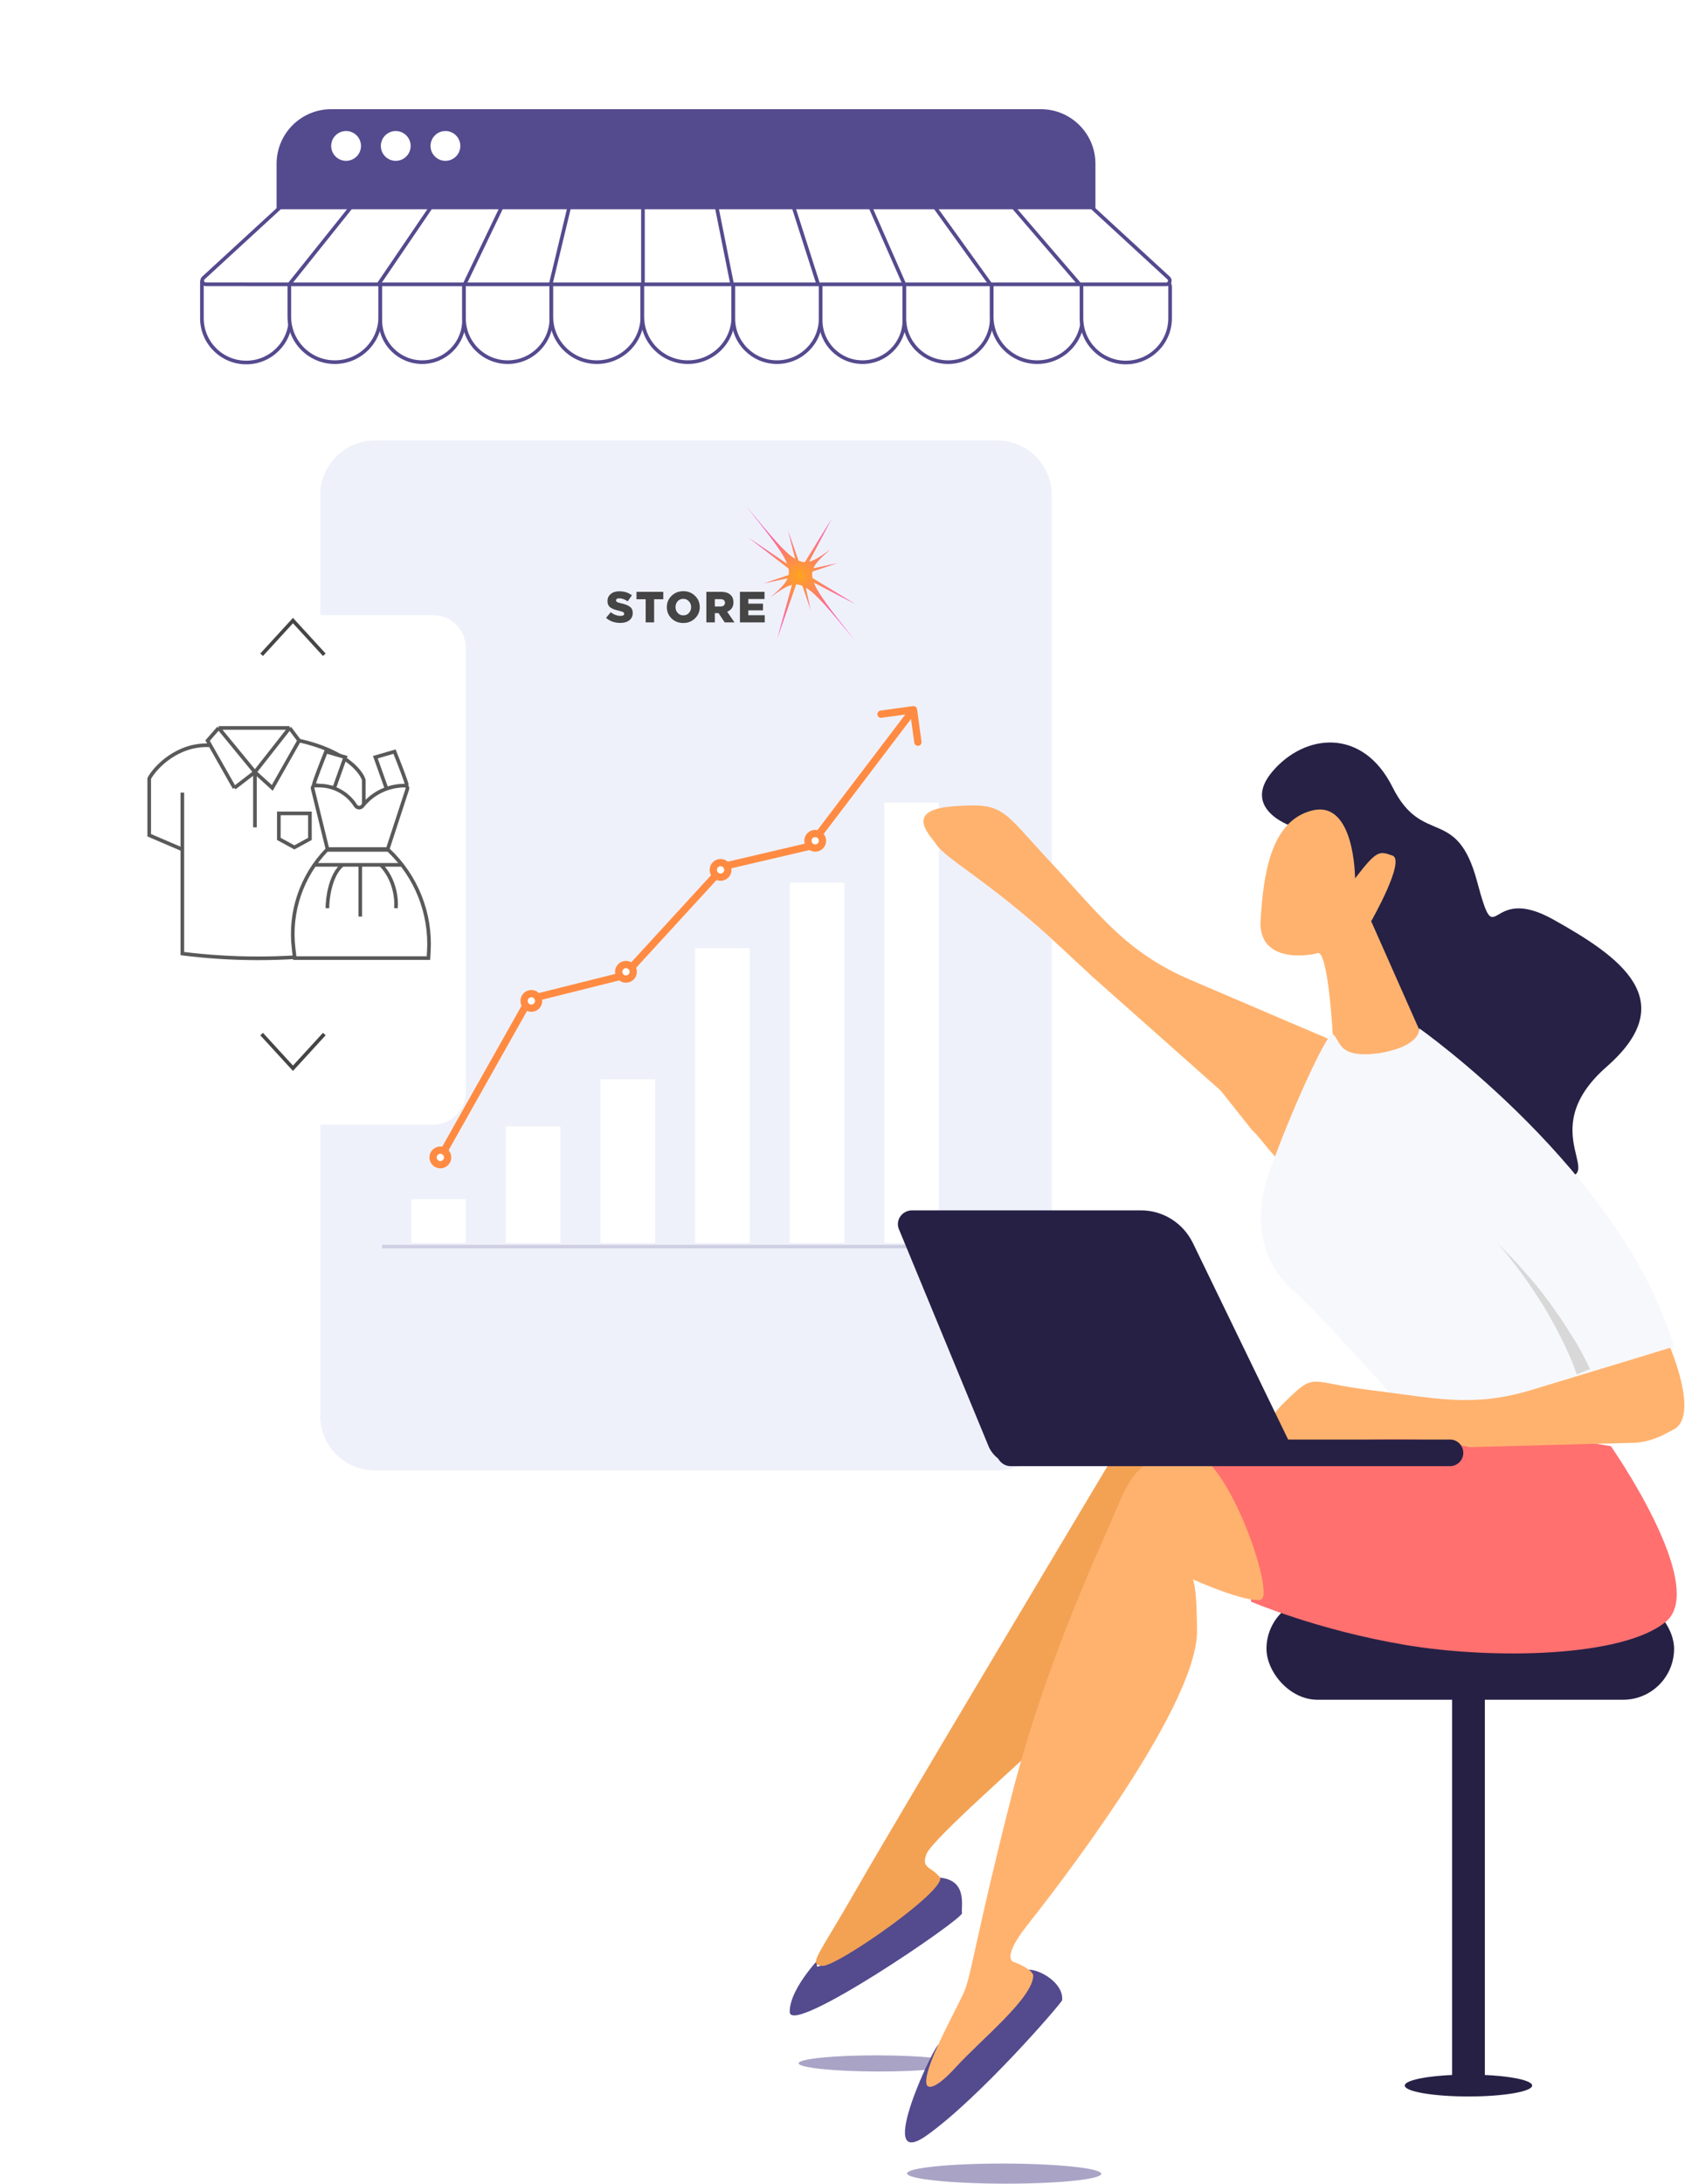 <svg width="463" height="600" viewBox="0 0 463 600" fill="none" xmlns="http://www.w3.org/2000/svg">
<g filter="url(#filter0_d)">
<path d="M76 39C76 30.716 82.716 24 91 24H286C294.284 24 301 30.716 301 39V410C301 418.284 294.284 425 286 425H91C82.716 425 76 418.284 76 410V39Z" fill="white"/>
</g>
<g filter="url(#filter1_d)">
<path d="M88 130C88 121.716 94.716 115 103 115H274C282.284 115 289 121.716 289 130V383C289 391.284 282.284 398 274 398H103C94.716 398 88 391.284 88 383V130Z" fill="#EFF1FA"/>
</g>
<g filter="url(#filter2_d)">
<path d="M76 39C76 30.716 82.716 24 91 24H286C294.284 24 301 30.716 301 39V57H76V39Z" fill="#544A8E"/>
</g>
<circle cx="95.095" cy="40.095" r="4.095" fill="white"/>
<circle cx="108.743" cy="40.095" r="4.095" fill="white"/>
<circle cx="122.393" cy="40.095" r="4.095" fill="white"/>
<path d="M55.481 77.485C55.481 77.182 55.726 76.936 56.029 76.936H79.832V87.422C79.832 94.147 74.381 99.598 67.657 99.598C60.932 99.598 55.481 94.147 55.481 87.422V77.485Z" fill="white" stroke="#544A8E"/>
<path d="M79.5 76.5H104.5V87C104.5 93.904 98.904 99.5 92 99.5C85.096 99.5 79.5 93.904 79.5 87V76.5Z" fill="white" stroke="#544A8E"/>
<path d="M104.5 76.5H127.5V88C127.5 94.351 122.351 99.5 116 99.5C109.649 99.5 104.5 94.351 104.5 88V76.5Z" fill="white" stroke="#544A8E"/>
<path d="M127.5 76.5H151.5V87.5C151.5 94.127 146.127 99.5 139.5 99.5C132.873 99.5 127.5 94.127 127.5 87.5V76.5Z" fill="white" stroke="#544A8E"/>
<path d="M151.5 76.5H176.5V87C176.5 93.904 170.904 99.5 164 99.5C157.096 99.5 151.5 93.904 151.5 87V76.5Z" fill="white" stroke="#544A8E"/>
<path d="M176.5 76.5H201.5V87C201.5 93.904 195.904 99.5 189 99.5C182.096 99.5 176.5 93.904 176.5 87V76.5Z" fill="white" stroke="#544A8E"/>
<path d="M201.5 76.5H225.5V87.5C225.5 94.127 220.127 99.5 213.5 99.5C206.873 99.5 201.5 94.127 201.5 87.5V76.5Z" fill="white" stroke="#544A8E"/>
<path d="M225.5 76.5H248.5V88C248.5 94.351 243.351 99.5 237 99.5C230.649 99.5 225.5 94.351 225.5 88V76.5Z" fill="white" stroke="#544A8E"/>
<path d="M248.5 76.5H272.5V87.5C272.5 94.127 267.127 99.5 260.5 99.5C253.873 99.5 248.5 94.127 248.5 87.5V76.5Z" fill="white" stroke="#544A8E"/>
<path d="M272.5 76.5H297.5V87C297.5 93.904 291.904 99.5 285 99.5C278.096 99.5 272.5 93.904 272.5 87V76.5Z" fill="white" stroke="#544A8E"/>
<path d="M297.166 76.936H319.623C320.669 76.936 321.518 77.785 321.518 78.831V87.422C321.518 94.147 316.066 99.598 309.342 99.598C302.617 99.598 297.166 94.147 297.166 87.422V76.936Z" fill="white" stroke="#544A8E"/>
<path d="M55.886 76.374L76.953 57H96.389H118.361H137.797H156.388H176.669H196.951H218.077H239.203H256.949H278.498H300.047L321.114 76.391C321.784 77.007 321.348 78.126 320.437 78.126H296.667H272.16H248.499H224.837H201.176H176.669H151.318H127.656H103.995H79.488L56.562 78.109C55.651 78.109 55.215 76.99 55.886 76.374Z" fill="white"/>
<path d="M96.389 57H76.953L55.886 76.374C55.215 76.99 55.651 78.109 56.562 78.109L79.488 78.126M96.389 57L79.488 78.126M96.389 57H118.361M79.488 78.126H103.995M118.361 57L103.995 78.126M118.361 57H137.797M103.995 78.126H127.656M137.797 57L127.656 78.126M137.797 57H156.388M127.656 78.126H151.318M156.388 57L151.318 78.126M156.388 57H176.669M151.318 78.126H176.669M176.669 57V78.126M176.669 57H196.951M176.669 78.126H201.176M196.951 57L201.176 78.126M196.951 57H218.077M201.176 78.126H224.837M218.077 57L224.837 78.126M218.077 57H239.203M224.837 78.126H248.499M239.203 57L248.499 78.126M239.203 57H256.949M248.499 78.126H272.16M256.949 57L272.16 78.126M256.949 57H278.498M272.16 78.126H296.667M278.498 57H300.047L321.114 76.391C321.784 77.007 321.348 78.126 320.437 78.126H296.667M278.498 57L296.667 78.126" stroke="#544A8E"/>
<path d="M170.467 171.144C168.883 171.144 167.571 170.68 166.531 169.752L167.827 168.204C168.667 168.876 169.575 169.212 170.551 169.212C171.191 169.212 171.511 169.012 171.511 168.612C171.511 168.436 171.415 168.292 171.223 168.18C171.031 168.06 170.655 167.936 170.095 167.808C169.583 167.688 169.159 167.572 168.823 167.46C168.495 167.34 168.171 167.184 167.851 166.992C167.539 166.792 167.307 166.54 167.155 166.236C167.003 165.932 166.927 165.568 166.927 165.144C166.927 164.352 167.219 163.708 167.803 163.212C168.395 162.708 169.187 162.456 170.179 162.456C171.555 162.456 172.707 162.828 173.635 163.572L172.471 165.216C171.687 164.664 170.903 164.388 170.119 164.388C169.847 164.388 169.639 164.44 169.495 164.544C169.351 164.648 169.279 164.784 169.279 164.952C169.279 165.144 169.375 165.296 169.567 165.408C169.767 165.52 170.155 165.64 170.731 165.768C171.787 166 172.571 166.312 173.083 166.704C173.603 167.088 173.863 167.656 173.863 168.408C173.863 169.256 173.555 169.924 172.939 170.412C172.323 170.9 171.499 171.144 170.467 171.144ZM177.413 171V164.64H174.893V162.6H182.261V164.64H179.741V171H177.413ZM190.971 169.896C190.107 170.744 189.031 171.168 187.743 171.168C186.455 171.168 185.379 170.748 184.515 169.908C183.659 169.06 183.231 168.024 183.231 166.8C183.231 165.584 183.663 164.552 184.527 163.704C185.399 162.856 186.479 162.432 187.767 162.432C189.055 162.432 190.127 162.856 190.983 163.704C191.847 164.544 192.279 165.576 192.279 166.8C192.279 168.016 191.843 169.048 190.971 169.896ZM187.767 169.068C188.399 169.068 188.911 168.848 189.303 168.408C189.703 167.968 189.903 167.432 189.903 166.8C189.903 166.176 189.699 165.644 189.291 165.204C188.883 164.756 188.367 164.532 187.743 164.532C187.119 164.532 186.607 164.752 186.207 165.192C185.815 165.632 185.619 166.168 185.619 166.8C185.619 167.424 185.819 167.96 186.219 168.408C186.627 168.848 187.143 169.068 187.767 169.068ZM194.092 171V162.6H198.064C199.288 162.6 200.2 162.9 200.8 163.5C201.296 163.996 201.544 164.66 201.544 165.492C201.544 166.724 200.968 167.584 199.816 168.072L201.82 171H199.132L197.44 168.456H196.42V171H194.092ZM196.42 166.632H197.956C198.348 166.632 198.652 166.544 198.868 166.368C199.092 166.184 199.204 165.932 199.204 165.612C199.204 165.284 199.092 165.036 198.868 164.868C198.652 164.7 198.344 164.616 197.944 164.616H196.42V166.632ZM203.317 171V162.6H210.073V164.58H205.621V165.852H209.653V167.688H205.621V169.02H210.133V171H203.317Z" fill="#454545"/>
<rect x="113" y="329.5" width="15" height="12" fill="white"/>
<rect x="139" y="309.5" width="15" height="32" fill="white"/>
<rect x="165" y="296.5" width="15" height="45" fill="white"/>
<rect x="191" y="260.5" width="15" height="81" fill="white"/>
<rect x="217" y="242.5" width="15" height="99" fill="white"/>
<rect x="243" y="220.5" width="15" height="121" fill="white"/>
<path d="M145.5 274.5L145.257 273.53L144.84 273.634L144.629 274.009L145.5 274.5ZM171.5 268L171.743 268.97L172.034 268.897L172.237 268.676L171.5 268ZM199 238L198.772 237.026L198.471 237.097L198.263 237.324L199 238ZM222.5 232.5L222.728 233.474L223.078 233.392L223.296 233.105L222.5 232.5ZM251.991 194.865C251.916 194.318 251.412 193.935 250.865 194.009L241.947 195.225C241.4 195.3 241.017 195.804 241.092 196.351C241.166 196.898 241.67 197.281 242.218 197.207L250.144 196.126L251.225 204.053C251.3 204.6 251.804 204.983 252.351 204.908C252.898 204.834 253.281 204.33 253.207 203.782L251.991 194.865ZM121.871 318.491L146.371 274.991L144.629 274.009L120.129 317.509L121.871 318.491ZM145.743 275.47L171.743 268.97L171.257 267.03L145.257 273.53L145.743 275.47ZM172.237 268.676L199.737 238.676L198.263 237.324L170.763 267.324L172.237 268.676ZM199.228 238.974L222.728 233.474L222.272 231.526L198.772 237.026L199.228 238.974ZM223.296 233.105L251.796 195.605L250.204 194.395L221.704 231.895L223.296 233.105Z" fill="#FF8B42"/>
<circle cx="121" cy="318" r="2" fill="white" stroke="#FF8B42" stroke-width="2"/>
<circle cx="146" cy="275" r="2" fill="white" stroke="#FF8B42" stroke-width="2"/>
<circle cx="172" cy="267" r="2" fill="white" stroke="#FF8B42" stroke-width="2"/>
<circle cx="198" cy="239" r="2" fill="white" stroke="#FF8B42" stroke-width="2"/>
<circle cx="224" cy="231" r="2" fill="white" stroke="#FF8B42" stroke-width="2"/>
<g filter="url(#filter3_d)">
<path d="M33 171C33 166.029 37.029 162 42 162H119C123.971 162 128 166.029 128 171V293C128 297.971 123.971 302 119 302H42C37.029 302 33 297.971 33 293V171Z" fill="white"/>
</g>
<path d="M70.05 212.14L64.413 216.476" stroke="#595959"/>
<path d="M50.105 217.776V233.385M91.728 217.776V262.001V262.001C77.908 263.729 63.926 263.729 50.105 262.001V262.001V233.385M50.105 233.385L41 229.483V213.874C42.734 210.695 48.804 204.422 57.476 204.769" stroke="#595959"/>
<path d="M91.295 233.385L99.966 229.483V214.308C99.244 211.851 94.677 206.243 82.19 203.469M82.19 203.469L74.819 216.476L70.05 212.14M82.19 203.469L79.588 200M70.05 212.14L79.588 200M70.05 212.14L60.078 200M70.05 212.14V227.315M79.588 200H60.078M60.078 200L57.042 203.469L64.413 216.476" stroke="#595959"/>
<path d="M76.62 223.479H85.158V230.487L80.889 232.816L76.62 230.487V223.479Z" stroke="#595959"/>
<path d="M94.855 208.04L89.584 206.503C88.488 209.236 86.329 214.766 86.201 215.654L91.843 216.49L94.855 208.04Z" fill="white"/>
<path d="M86.195 215.722C86.195 215.704 86.197 215.681 86.201 215.654M86.201 215.654C86.329 214.766 88.488 209.236 89.584 206.503L94.855 208.04L91.843 216.49L86.201 215.654Z" stroke="#595959"/>
<path d="M91.843 216.49L86.195 215.722" stroke="#595959"/>
<path d="M111.798 215.722C111.798 215.107 109.539 209.32 108.41 206.503L103.138 208.04L106.15 216.49" stroke="#595959"/>
<path d="M117.728 263.235H80.991L80.669 260.497C79.503 250.583 82.856 240.674 89.794 233.507H106.707C114.372 240.695 118.452 250.92 117.835 261.418L117.728 263.235Z" fill="white" stroke="#595959"/>
<path d="M86.571 237.616H94.102M110.669 237.616H94.102M89.96 249.524C89.96 246.707 90.788 240.382 94.102 237.616" stroke="#595959"/>
<path d="M108.786 249.524C109.037 247.219 108.56 241.611 104.644 237.616M98.996 237.616V251.828" stroke="#595959"/>
<path d="M85.906 216.665C85.802 216.244 86.121 215.838 86.555 215.838H87.678C91.742 215.838 95.522 217.917 97.699 221.349C98.127 222.024 99.093 222.079 99.595 221.457L99.728 221.292C102.511 217.845 106.766 215.838 111.201 215.838C111.715 215.838 112.075 216.339 111.921 216.811L106.541 233.275H89.976L85.906 216.665Z" fill="white" stroke="#595959"/>
<line x1="105" y1="342.5" x2="268" y2="342.5" stroke="#544A8E" stroke-opacity="0.2"/>
<path d="M234.94 176C228.41 167.773 224.845 163.234 223.641 160.083L235 165.966L223.265 158.814C223.144 158.172 223.129 157.59 223.235 157.037L230.155 154.708L223.506 156.141C224.168 154.529 225.807 153.036 228.215 150.915C225.747 152.707 223.972 153.946 222.332 154.32L228.516 142.554L221.158 154.439C220.587 154.424 220.03 154.29 219.428 154.036L216.525 145.809L218.511 153.558C215.622 151.826 211.906 147.377 205 139C211.53 147.227 215.095 151.766 216.299 154.917L205.587 147.66L216.675 156.201C216.795 156.843 216.81 157.425 216.705 157.978L209.784 160.307L216.434 158.874C215.772 160.486 214.132 161.979 211.725 164.1C214.193 162.308 215.968 161.069 217.608 160.695L213.606 175.343L218.766 160.576C219.338 160.591 219.895 160.725 220.496 160.979L222.753 167.623L221.414 161.457C224.318 163.174 228.034 167.623 234.94 176Z" fill="url(#paint0_radial)"/>
<path d="M71.89 179.891L80.499 170.5L89.109 179.891" stroke="#454545"/>
<path d="M89.109 284.109L80.499 293.501L71.889 284.109" stroke="#454545"/>
<ellipse cx="403.499" cy="573" rx="17.5" ry="3" fill="#262045"/>
<rect x="398.999" y="466" width="9" height="108" fill="#262045"/>
<rect x="347.999" y="439" width="112" height="28" rx="14" fill="#262045"/>
<ellipse opacity="0.5" rx="26.68" ry="2.765" transform="matrix(-1 -0.002 -0.002 1 275.917 597.194)" fill="#544A8E"/>
<ellipse opacity="0.5" rx="21.764" ry="2.22" transform="matrix(-1 -0.002 -0.002 1 241.208 566.921)" fill="#544A8E"/>
<path d="M442.635 397.337C442.635 397.337 469.503 435.744 457.764 445.542C446.026 455.34 410.29 455.993 386.161 451.943C362.032 447.894 343.773 440.055 343.773 440.055C343.773 440.055 341.816 411.445 325.644 403.085L395.291 389.629L442.635 397.337Z" fill="#FF706F"/>
<path d="M291.863 549.53C291.733 550.313 269.299 576.311 254.561 586.762C239.693 597.213 257.561 560.111 257.952 561.81C258.344 563.508 254.561 570.954 258.865 566.774C263.17 562.594 280.777 547.701 281.429 544.435C281.69 543.128 279.994 541.169 282.472 541.169C285.733 541.038 292.254 544.827 291.863 549.53Z" fill="#544A8E"/>
<path d="M226.131 537.12C226.783 536.205 216.871 546.003 217.001 552.796C217.132 559.59 264.737 527.191 264.346 525.624C263.954 524.056 266.302 515.826 257.042 515.826C247.782 515.826 253.129 522.096 244.782 526.93C236.435 531.764 218.958 546.787 226.131 537.12Z" fill="#544A8E"/>
<path d="M305.556 400.733C305.556 400.733 246.213 500.018 235.387 518.96C224.562 537.903 222.084 539.601 225.866 540.124C229.649 540.646 260.82 518.83 258.212 515.694C255.603 512.69 253.125 513.343 254.56 509.424C255.864 505.505 283.645 481.337 288.079 476.764C292.383 472.192 337.38 395.376 323.555 394.462C309.73 393.548 305.556 400.733 305.556 400.733Z" fill="#F3A253"/>
<path d="M254.698 572.914C254.698 572.914 255.741 575.527 262.654 567.95C269.566 560.373 283.913 548.877 283.913 542.737C283.913 542.737 283.913 541.038 278.305 538.948C278.305 538.948 275.305 537.772 282.217 529.02C289.13 520.267 328.258 470.232 328.91 448.677C328.91 435.091 327.736 433.915 327.736 433.915C327.736 433.915 341.952 440.316 346.387 439.532C350.821 438.748 336.474 396.683 325.779 398.904C315.085 401.125 312.085 401.908 306.998 414.058C301.912 426.207 287.434 456.254 277.913 493.617C268.392 530.979 266.958 542.345 265.001 547.048C263.045 551.751 253.002 569.126 254.698 572.914Z" fill="#FFB26E"/>
<path d="M344.082 310.544L335.417 299.633L300.204 268.373L287.942 256.987C270.6 241.436 259.916 235.967 257.289 232.026C255.537 229.399 248.078 222.531 262.106 221.516C276.133 220.502 275.135 222.389 288.702 236.9C302.269 251.411 309.246 261.547 327.18 269.251C345.114 276.955 368.945 287.094 368.945 287.094C368.945 287.094 370.651 322.237 361.732 320.171L353.709 320.171C350.579 319.286 346.579 312.643 344.082 310.544Z" fill="#FFB26E"/>
<path d="M355.774 227.245C355.121 227.245 340.775 222.411 349.644 211.96C358.512 201.509 374.424 199.811 382.641 216.271C390.858 232.732 400.249 221.236 405.857 242.138C411.465 263.04 408.465 242.399 426.725 252.589C444.984 262.779 462.331 274.797 441.463 293.087C420.595 311.376 443.419 324.44 427.768 323.395C412.117 322.35 382.511 288.514 380.554 282.505C378.598 276.496 371.685 244.62 370.12 242.399C368.816 240.309 355.774 227.245 355.774 227.245Z" fill="#262145"/>
<path d="M372.335 241.354C372.335 241.354 372.335 219.798 360.597 222.673C348.859 225.547 347.163 240.962 346.38 252.719C345.598 264.477 359.032 262.779 362.031 261.864C365.031 260.95 366.262 285.139 366.262 285.139C366.262 285.139 374.953 298.965 390.604 284.334L376.77 253.111C376.77 253.111 386.291 236.39 382.639 235.083C378.987 233.777 378.335 233.516 372.335 241.354Z" fill="#FFB26E"/>
<path d="M389.942 282.505C389.942 282.505 445.633 321.697 459.98 370.033C459.98 370.033 423.461 380.876 414.331 384.011C405.201 387.147 383.029 384.011 383.029 384.011C383.029 384.011 362.161 360.496 355.64 354.879C349.119 349.262 342.989 338.288 348.727 322.219C354.336 306.151 363.913 285.307 366 284C368.608 285.437 366.856 291.128 379.377 289.299C390.855 287.208 389.942 282.505 389.942 282.505Z" fill="#F7F8FC"/>
<path d="M436.896 376.174C435.33 372.777 433.635 369.642 431.678 366.637C429.853 363.633 427.766 360.628 425.679 357.754C423.592 354.88 421.375 352.137 418.897 349.393C416.549 346.65 414.071 344.168 411.593 341.686C413.941 344.429 416.158 347.172 418.245 350.046C420.332 352.92 422.288 355.925 424.114 358.799C425.94 361.804 427.635 364.939 429.2 368.075C430.766 371.21 432.2 374.476 433.244 377.611L436.896 376.174Z" fill="#D8D8D8"/>
<path d="M448.374 396.421L403.899 397.597L399.856 396.813C398.552 396.421 397.378 395.768 388.9 395.506C368.424 394.853 355.512 398.119 353.947 396.552C352.381 394.984 344.034 393.939 352.903 385.317C361.772 376.694 359.164 379.83 376.51 381.92C393.857 384.01 404.291 386.884 420.724 381.92C437.158 376.956 458.939 370.293 458.939 370.293C458.939 370.293 467.025 389.105 459.852 392.763L456.591 394.461C453.983 395.637 451.244 396.421 448.374 396.421Z" fill="#FFB26E"/>
<path d="M250.652 332.54H313.516C319.516 332.54 324.994 335.937 327.733 341.423L353.948 395.508H398.423C400.51 395.508 402.075 397.206 402.075 399.166C402.075 401.256 400.38 402.823 398.423 402.823H357.6H280.258H277.65C276.215 402.823 274.911 401.909 274.258 400.733C273.085 399.819 272.041 398.512 271.52 397.075L247.13 338.027C245.826 335.414 247.782 332.54 250.652 332.54Z" fill="#262045"/>
<defs>
<filter id="filter0_d" x="46" y="0" width="285" height="461" filterUnits="userSpaceOnUse" color-interpolation-filters="sRGB">
<feFlood flood-opacity="0" result="BackgroundImageFix"/>
<feColorMatrix in="SourceAlpha" type="matrix" values="0 0 0 0 0 0 0 0 0 0 0 0 0 0 0 0 0 0 127 0"/>
<feOffset dy="6"/>
<feGaussianBlur stdDeviation="15"/>
<feColorMatrix type="matrix" values="0 0 0 0 0.617 0 0 0 0 0.617 0 0 0 0 0.692 0 0 0 0.25 0"/>
<feBlend mode="normal" in2="BackgroundImageFix" result="effect1_dropShadow"/>
<feBlend mode="normal" in="SourceGraphic" in2="effect1_dropShadow" result="shape"/>
</filter>
<filter id="filter1_d" x="58" y="91" width="261" height="343" filterUnits="userSpaceOnUse" color-interpolation-filters="sRGB">
<feFlood flood-opacity="0" result="BackgroundImageFix"/>
<feColorMatrix in="SourceAlpha" type="matrix" values="0 0 0 0 0 0 0 0 0 0 0 0 0 0 0 0 0 0 127 0"/>
<feOffset dy="6"/>
<feGaussianBlur stdDeviation="15"/>
<feColorMatrix type="matrix" values="0 0 0 0 0.829 0 0 0 0 0.829 0 0 0 0 1 0 0 0 0.25 0"/>
<feBlend mode="normal" in2="BackgroundImageFix" result="effect1_dropShadow"/>
<feBlend mode="normal" in="SourceGraphic" in2="effect1_dropShadow" result="shape"/>
</filter>
<filter id="filter2_d" x="46" y="0" width="285" height="93" filterUnits="userSpaceOnUse" color-interpolation-filters="sRGB">
<feFlood flood-opacity="0" result="BackgroundImageFix"/>
<feColorMatrix in="SourceAlpha" type="matrix" values="0 0 0 0 0 0 0 0 0 0 0 0 0 0 0 0 0 0 127 0"/>
<feOffset dy="6"/>
<feGaussianBlur stdDeviation="15"/>
<feColorMatrix type="matrix" values="0 0 0 0 0.829 0 0 0 0 0.829 0 0 0 0 1 0 0 0 0.25 0"/>
<feBlend mode="normal" in2="BackgroundImageFix" result="effect1_dropShadow"/>
<feBlend mode="normal" in="SourceGraphic" in2="effect1_dropShadow" result="shape"/>
</filter>
<filter id="filter3_d" x="0" y="136" width="161" height="206" filterUnits="userSpaceOnUse" color-interpolation-filters="sRGB">
<feFlood flood-opacity="0" result="BackgroundImageFix"/>
<feColorMatrix in="SourceAlpha" type="matrix" values="0 0 0 0 0 0 0 0 0 0 0 0 0 0 0 0 0 0 127 0"/>
<feOffset dy="7"/>
<feGaussianBlur stdDeviation="16.5"/>
<feColorMatrix type="matrix" values="0 0 0 0 0.376 0 0 0 0 0.376 0 0 0 0 0.654 0 0 0 0.21 0"/>
<feBlend mode="normal" in2="BackgroundImageFix" result="effect1_dropShadow"/>
<feBlend mode="normal" in="SourceGraphic" in2="effect1_dropShadow" result="shape"/>
</filter>
<radialGradient id="paint0_radial" cx="0" cy="0" r="1" gradientUnits="userSpaceOnUse" gradientTransform="translate(219.609 158.123) rotate(29.384) scale(20.184 20.146)">
<stop stop-color="#FFA41D"/>
<stop offset="0.132" stop-color="#FE9639"/>
<stop offset="0.556" stop-color="#FC6B90"/>
<stop offset="0.856" stop-color="#FB50C7"/>
<stop offset="1" stop-color="#FA45DC"/>
</radialGradient>
</defs>
</svg>
